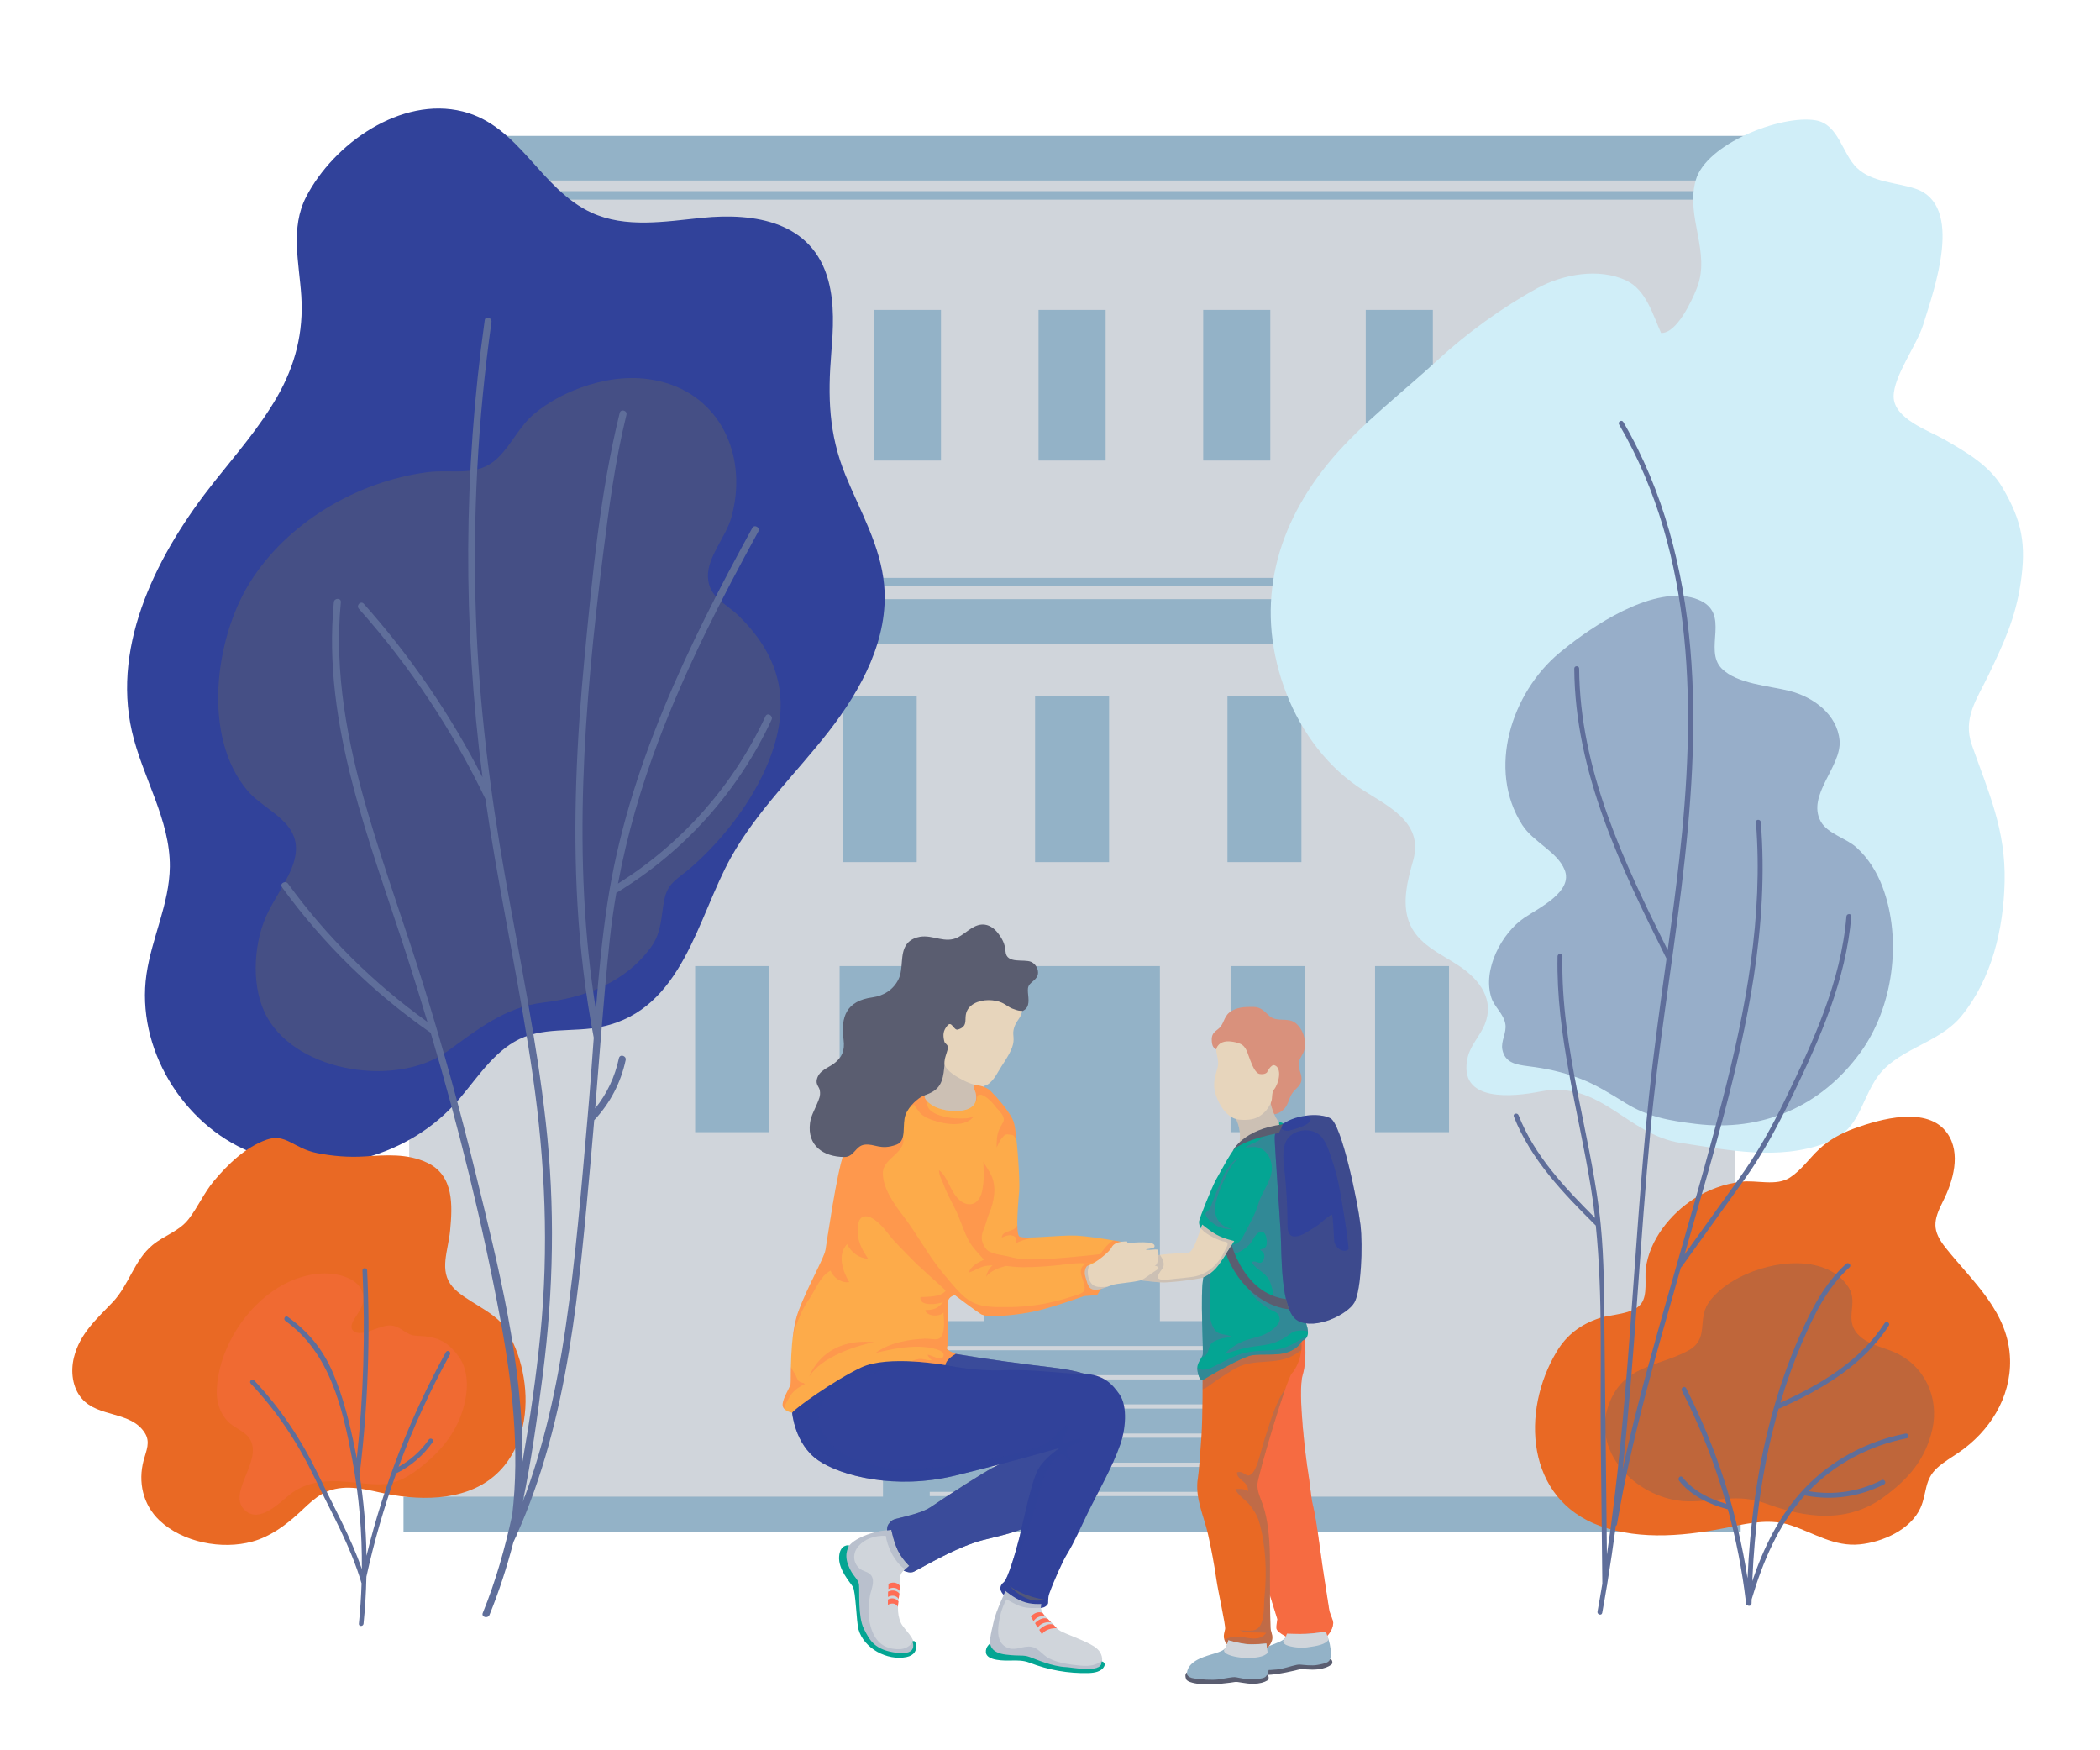 <svg xmlns="http://www.w3.org/2000/svg" xmlns:xlink="http://www.w3.org/1999/xlink" id="Layer_1" x="0px" y="0px" width="1800px" height="1500px" viewBox="0 0 1800 1500" xml:space="preserve"><g>	<rect x="350.748" y="131.259" fill="#D0D5DB" width="1136.367" height="1177.341"></rect>	<rect x="843.655" y="827.94" fill="#93B2C7" width="150.552" height="309.603"></rect>	<rect x="777.877" y="1132.187" fill="#93B2C7" width="282.107" height="21.354"></rect>	<rect x="777.877" y="1157.184" fill="#93B2C7" width="282.107" height="21.354"></rect>	<rect x="777.877" y="1182.181" fill="#93B2C7" width="282.107" height="21.354"></rect>	<rect x="777.877" y="1207.178" fill="#93B2C7" width="282.107" height="21.354"></rect>	<rect x="777.877" y="1232.175" fill="#93B2C7" width="282.107" height="21.354"></rect>	<rect x="777.877" y="1257.172" fill="#93B2C7" width="282.107" height="21.355"></rect>	<rect x="777.877" y="1282.169" fill="#93B2C7" width="282.107" height="21.355"></rect>	<rect x="345.863" y="1282.631" fill="#93B2C7" width="1146.136" height="30.354"></rect>	<rect x="890.175" y="265.607" fill="#93B2C7" width="57.511" height="129.081"></rect>	<g>		<rect x="749.033" y="265.607" fill="#93B2C7" width="57.511" height="129.081"></rect>		<rect x="1031.317" y="265.607" fill="#93B2C7" width="57.511" height="129.081"></rect>	</g>	<rect x="1170.639" y="265.607" fill="#93B2C7" width="57.512" height="129.081"></rect>	<rect x="1323.619" y="265.607" fill="#93B2C7" width="57.511" height="129.081"></rect>	<rect x="1231.774" y="596.51" fill="#93B2C7" width="63.414" height="142.33"></rect>	<rect x="887.224" y="596.51" fill="#93B2C7" width="63.414" height="142.33"></rect>	<rect x="722.347" y="596.51" fill="#93B2C7" width="63.415" height="142.33"></rect>	<g>		<rect x="595.833" y="827.94" fill="#93B2C7" width="63.414" height="142.329"></rect>		<rect x="719.674" y="827.94" fill="#93B2C7" width="63.415" height="142.329"></rect>		<rect x="1054.773" y="827.94" fill="#93B2C7" width="63.414" height="142.329"></rect>		<rect x="1178.614" y="827.94" fill="#93B2C7" width="63.414" height="142.329"></rect>	</g>	<rect x="1052.101" y="596.51" fill="#93B2C7" width="63.414" height="142.33"></rect>	<rect x="338.881" y="116.461" fill="#93B2C7" width="1160.099" height="38.245"></rect>	<rect x="338.881" y="163.813" fill="#93B2C7" width="1160.099" height="7.285"></rect>	<rect x="338.881" y="495.269" fill="#93B2C7" width="1160.099" height="7.285"></rect>	<rect x="338.881" y="513.481" fill="#93B2C7" width="1160.099" height="38.245"></rect>	<g>		<rect x="756.845" y="1094.441" fill="#93B2C7" width="40.066" height="227.648"></rect>		<rect x="1040.95" y="1094.441" fill="#93B2C7" width="40.066" height="227.648"></rect>	</g></g><g>	<path fill="#D0EEF8" d="M1496.761,115.334c-20.716,9.529-38.818,23.509-43.242,39.015c-9.025,31.642,13.259,61.759,0.843,92.819  c-4.374,10.941-17.244,38.765-30.604,38.192c-7.09-15.735-12.791-36.82-29.595-44.843c-23.662-11.297-54.681-5.408-76.483,6.479  c-29.416,16.039-60.712,38.738-84.956,61.164c-29.71,27.482-65.225,54.545-91.149,85.168  c-47.729,56.382-66.29,123.576-41.197,194.992c11.857,33.747,33.764,65.534,63.488,85.891c22.902,15.684,57.14,28.862,47.397,63.26  c-4.564,16.12-9.553,34.882-3.986,51.401c6.948,20.613,27.998,28.342,44.575,39.737c16.569,11.39,29.278,28.313,20.836,49.224  c-3.967,9.826-12.177,17.779-14.613,28.092c-9.39,39.746,40.123,33.881,62.019,29.542c51.795-10.264,74.515,37.128,120.621,44.017  c40.926,6.115,83.206,15.201,123.589,0.348c28.467-10.471,28.883-30.921,42.687-53.586c16.865-27.689,54.014-30.571,74.499-55.806  c25.823-31.813,35.822-74.387,36.749-114.619c1.027-44.614-13.61-76.296-27.967-117.051c-8.237-23.386,4.138-39.292,14.393-60.738  c12.862-26.901,22.901-48.415,27.301-78.177c4.894-33.106,1.473-53.11-15.817-82.393c-11.003-18.634-30.988-30.132-49.505-40.764  c-13.397-7.692-43.389-17.664-43.518-36.871c-0.114-17.446,19.935-44.086,25.307-61.458c9.405-30.412,35.568-102.668-6.865-116.729  c-15.873-5.26-37.137-5.408-49.946-17.764c-12.785-12.332-15.563-37.343-35.277-40.744  C1541.505,100.576,1517.787,105.663,1496.761,115.334z"></path>	<path fill="#31429A" d="M262.386,168.758c-13.724,26.597-5.978,56.563-4.139,84.77c2.037,31.224-5.12,59.474-20.769,86.652  c-14.972,26.001-34.953,48.981-53.579,72.385c-48.473,60.906-88.145,138.286-70.829,214.176  c8.984,39.377,32.885,75.712,32.498,116.099c-0.302,31.532-15.513,60.993-20.021,92.202  c-9.063,62.736,30.565,128.342,89.259,152.279c58.694,23.938,131.026,6.124,174.189-40.3c16.642-17.899,30.291-41.6,51.864-54.217  c23.473-13.729,50.214-7.489,75.696-13.057c68.848-15.048,81.102-93.271,110.123-145.195c22.266-39.839,55.852-71.933,83.87-107.96  c28.018-36.026,51.369-79.543,47.314-125.001c-3.023-33.896-20.646-63.601-33.222-94.506  c-14.335-35.231-15.181-67.169-12.098-104.81c1.685-20.566,2.846-41.6-2.461-61.541c-13.5-50.723-62.79-58.644-108.359-54.042  c-31.815,3.213-65.514,8.974-94.577-4.363c-44.34-20.347-61.515-74.544-110.487-86.799  C343.765,82.295,285.96,123.074,262.386,168.758z"></path>	<path fill="#E96924" d="M1334.427,1158.125c0.021-0.035,0.043-0.071,0.064-0.106c8.653-14.28,20.532-22.999,36.096-28.28  c10.372-3.521,29.249-3.068,36.274-12.658c5.475-7.473,2.821-21.055,3.836-29.739c2.866-24.523,21.173-47.176,41.472-60.13  c12.075-7.706,25.89-12.631,40.091-14.453c13.286-1.705,30.2,4.11,41.993-3.61c9.831-6.436,16.336-16.13,24.752-24.078  c8.666-8.185,19.344-13.987,30.496-18.032c21.954-7.964,62.679-19.636,79.491,4.037c12.265,17.269,5.023,41.458-3.547,58.349  c-8.514,16.778-9.625,25.083,2.328,40.063c23.448,29.384,54.112,55.14,55.121,95.807c0.809,32.58-17.663,61.483-43.892,79.449  c-6.251,4.282-12.878,8.092-18.489,13.185c-11.392,10.338-8.68,21.593-14.358,34.26c-8.536,19.04-32.985,29.492-52.132,31.363  c-21.812,2.131-38.906-9.627-58.973-16.339c-16.765-5.607-34.374-2.303-51.186,1.229c-36.269,7.619-76.908,12.156-112.529-0.754  C1307.87,1284.682,1303.406,1209.449,1334.427,1158.125z"></path>	<path fill="#E96924" d="M228.481,976.731c-17.94,6.301-33.35,21.19-45.293,35.557c-8.353,10.049-13.532,22.201-21.518,32.489  c-8.149,10.498-20.957,13.97-30.889,22.205c-15.998,13.264-20.117,34.257-34.227,49.035  c-13.842,14.499-28.172,26.997-33.182,47.322c-2.979,12.087-1.338,25.871,6.807,35.287c14.207,16.424,42.039,10.468,53.968,29.443  c4.967,7.9,1.219,15.051-1.009,23.388c-4.973,18.604-0.668,38.015,13.515,51.513c19.883,18.922,53.618,25.345,79.646,18.16  c15.299-4.223,28.281-13.792,39.818-24.36c10.778-9.873,18.789-19.025,34.222-21.26c16.075-2.328,31.41,3.34,47.061,5.854  c33.606,5.399,72.213,2.885,95.126-25.574c17.88-22.207,21.118-53.187,15.387-80.353c-2.867-13.588-8.027-26.935-15.777-38.504  c-8.935-13.337-34.01-22.135-44.3-34.188c-11.819-13.844-3.613-30.777-1.996-48.383c1.923-20.931,3.537-46.935-19.661-57.919  c-17.128-8.11-35.614-6.524-53.856-5.372c-13.547,0.855-27.166-0.258-40.473-2.88C251.496,984.183,245.004,970.929,228.481,976.731  z"></path>	<path opacity="0.5" fill="#5F6E9A" d="M1344.931,552.863c-3.021,2.341-5.819,4.597-8.352,6.708  c-40.929,34.137-62.319,99.654-31.835,147.348c9.524,14.901,29.966,22.801,36.354,38.513c7.546,18.559-21.432,32.274-34.617,41.15  c-19.067,12.836-36.037,44.243-28.164,68.473c2.622,8.071,10.608,13.846,12.009,22.588c1.231,7.693-4.086,14.603-2.572,21.987  c2.313,11.282,11.841,12.803,22.018,14.101c16.464,2.1,28.756,4.729,44.454,10.599c13.605,5.087,26.685,13.36,39.018,20.966  c19.544,12.053,37.443,15.06,60.287,17.877c56.825,7.008,107.352-14.797,141.078-61.188  c28.181-38.764,35.884-96.768,19.066-141.658c-4.809-12.835-12.303-24.927-22.53-34.148c-8.874-8.001-24.764-11.6-30.562-22.287  c-12.216-22.522,18.227-47.092,16.166-69.402c-2.067-22.396-22.54-37.162-42.915-42.378c-17.018-4.357-44.982-5.9-58.05-19.131  c-16.33-16.535,8.778-47.706-20.586-59.238C1422.347,500.84,1373.581,530.669,1344.931,552.863z"></path>	<path opacity="0.3" fill="#5A5D70" d="M1496.707,1091.971c-14.035,6.183-25.968,14.978-32.512,24.996  c-9.645,14.765,1.467,30.75-17.96,40.975c-26.078,13.727-55.439,11.931-67.564,46.593c-14.734,42.125,27.063,81.288,67.739,82.095  c25.096,0.497,42.845-7.068,67.159,1.893c33.811,12.461,69.562,17.191,100.392-5.063c21.502-15.521,36.42-32.531,42.321-58.577  c6.146-27.121-6.776-54.817-32.54-66.031c-10.447-4.547-23.514-6.717-31.527-15.601c-11.581-12.837,0.82-26.368-7.568-39.734  C1568.266,1077.417,1527.445,1078.431,1496.707,1091.971z"></path>	<path opacity="0.5" fill="#5A5D70" d="M570.791,328.169c-4.816-1.452-9.903-2.557-15.254-3.278  c-19.624-2.647-39.747,0.724-58.332,7.558c-14.092,5.182-27.602,12.441-39.153,22.09c-13.053,10.903-19.143,25.832-30.979,37.513  c-17.706,17.474-38.745,9.724-61.151,12.694c-59.914,7.942-120.065,43.189-152.116,95.079  c-29.718,48.113-40.589,131.68-1.671,177.743c15.64,18.511,48.788,27.221,40.167,59.722c-4.252,16.03-17.83,33.069-24.632,49.014  c-10.767,25.244-12.366,61.463,1.449,85.78c27.009,47.538,111.47,59.673,154.12,29.026c25.925-18.628,49.511-38.011,82.336-41.912  c35.237-4.188,70.138-16.818,92.43-47.516c9.54-13.137,8.399-26.271,11.548-41.255c3.021-14.381,11.7-17.183,23.701-27.797  c26.77-23.674,51.752-55.906,65.342-89.51c19.602-48.471,12.133-88.343-25.058-124.995c-11.334-11.169-26.327-16.104-26.752-34.045  c-0.403-16.993,15.402-33.926,20.082-50.635C640.811,393.652,619.781,342.936,570.791,328.169z"></path>	<path opacity="0.3" fill="#FF6D55" d="M233.617,1106.617c-27.343,19.102-46.484,53.071-47.807,84.223  c-0.433,10.203,2.25,19.133,8.763,26.572c5.31,6.066,14.872,8.762,19.256,15.335c12.589,18.873-20.807,47.439-3.314,62.104  c12.312,10.322,28.777-6.698,37.989-14.09c11.66-9.356,26.692-12.034,41.981-11.326c10.958,0.508,21.551,2.367,32.686,2.662  c17.088,0.453,28.815-7.447,41.405-17.949c14.001-11.68,25.315-25.82,31.308-43.352c5.26-15.39,7.029-34.963-2.697-48.211  c-10.264-13.982-19.18-17.188-36.072-17.834c-9.144-0.351-11.694-6.569-19.968-8.535c-9.915-2.355-24.568,9.491-32.802,5.299  c-6.809-3.468-0.543-11.111,2.113-15.398c3.249-5.243,6.143-10.039,4.728-16.705c-3.102-14.609-22.836-18.646-35.55-17.998  C260.517,1092.186,246.199,1097.827,233.617,1106.617z"></path>	<path fill="#5F6E9A" d="M656.139,613.811c-27.337,59.036-71.347,108.913-126.411,143.406c7.839-42.027,19.83-83.146,35.03-123.264  c23.389-61.734,53.541-120.628,85.234-178.445c1.857-3.388-3.322-6.42-5.181-3.029  c-55.292,100.865-106.832,206.937-124.209,321.773c-4.555,30.102-7.434,60.511-9.842,90.973  c-20.688-128.93-10.111-260.481,6.087-389.438c5.069-40.356,10.378-80.742,20.1-120.289c0.922-3.75-4.863-5.35-5.786-1.595  c-16.721,68.015-23.415,139.215-30.073,208.817c-6.77,70.762-10.237,142.03-6.07,213.064c2.236,38.118,6.781,76.061,13.912,113.573  c-1.682,22.858-3.276,45.711-5.289,68.449c-5.346,60.367-10.151,120.973-19.006,180.951  c-7.459,50.519-18.404,100.729-36.553,148.423c7.475-36.056,12.495-72.734,17.126-108.731  c9.315-72.389,10.718-144.572,2.563-217.14c-7.949-70.729-22.448-140.468-34.871-210.489  c-13.072-73.681-22.304-147.763-24.927-222.597c-2.955-84.291,1.542-168.769,13.308-252.283c0.532-3.777-5.249-5.409-5.787-1.595  c-18.314,130.005-18.788,261.732-1.923,391.773c-27.416-53.671-61.601-103.604-101.733-148.663  c-2.574-2.89-6.805,1.366-4.243,4.243c43.667,49.029,80.123,103.917,108.519,163.084c1.15,8.062,2.356,16.117,3.639,24.163  c11.37,71.293,26.72,141.908,37,213.38c10.596,73.665,13.753,147.26,6.422,221.402c-3.607,36.487-8.96,72.831-15.317,108.951  c0.728-83.546-20.844-168.01-40.397-248.052c-12.857-52.63-27.303-104.871-43.311-156.628  c-15.94-51.539-34.563-102.246-49.599-154.062c-16.768-57.783-28.208-117.485-22.394-177.837c0.371-3.842-5.633-3.816-6,0  c-10.154,105.403,31.24,205.66,62.89,303.971c5.956,18.501,11.735,37.077,17.33,55.719  c-45.895-32.841-86.266-72.792-119.485-118.469c-2.25-3.093-7.458-0.102-5.182,3.028c35.25,48.47,78.241,90.552,127.434,124.756  c23.938,80.763,44.302,162.756,59.71,245.469c10.286,55.218,16.785,111.712,10.213,167.659  c-6.249,28.643-14.135,56.887-25.262,84.094c-1.461,3.572,4.342,5.127,5.786,1.596c8.279-20.243,14.97-41.147,20.527-62.429  c0.579-1.247,1.158-2.494,1.726-3.745c0.358-0.351,0.629-0.837,0.738-1.496c0.014-0.083,0.024-0.166,0.038-0.248  c45.353-101.04,53.849-213.75,63.837-322.811c1.014-11.064,1.956-22.14,2.877-33.217c0.075-0.068,0.152-0.121,0.225-0.199  c13.49-14.537,22.584-31.877,26.725-51.281c0.804-3.767-4.979-5.376-5.786-1.596c-3.414,16-10.211,30.43-20.328,43.002  c1.571-19.262,3.077-38.532,4.629-57.798c0.334-0.581,0.492-1.287,0.334-2.103c-0.039-0.205-0.074-0.409-0.113-0.613  c2.266-28.011,4.662-56.007,7.623-83.932c1.433-13.508,3.341-26.924,5.652-40.252c57.982-35.047,104.549-86.857,133.032-148.367  C662.933,613.358,657.762,610.307,656.139,613.811z"></path>	<path fill="#5F6E9A" d="M382.213,1158.767c-30.3,54.979-53.168,113.655-68.084,174.567c-0.344-23.697-2.371-47.356-6.118-70.786  c0.256-0.295,0.462-0.646,0.518-1.11c6.878-57.307,8.938-115.019,6.166-172.67c-0.124-2.563-4.125-2.577-4,0  c2.585,53.759,0.912,107.565-4.895,161.051c-0.461-2.461-0.927-4.922-1.427-7.378c-4.583-22.525-10.158-45.472-19.312-66.63  c-8.551-19.765-21.026-34.764-38.457-47.291c-2.094-1.505-4.093,1.964-2.019,3.454c38.301,27.529,49.122,74.876,57.379,118.95  c5.802,30.97,8.478,62.398,8.208,93.834c-9.713-27.912-24.74-54.746-37.463-81.117c-14.323-29.687-32.261-56.758-54.942-80.728  c-1.773-1.874-4.599,0.958-2.829,2.829c22.455,23.73,40.157,50.537,54.317,79.918c14.196,29.456,31.416,59.616,40.566,91.081  c0.024,0.084,0.078,0.132,0.109,0.208c-0.379,11.542-1.15,23.077-2.316,34.583c-0.26,2.56,3.743,2.541,4,0  c1.358-13.399,2.164-26.839,2.449-40.282c6.61-30.144,15.167-59.767,25.598-88.707c0.157-0.037,0.31-0.047,0.471-0.127  c12.459-6.188,22.836-15.221,30.807-26.611c1.479-2.113-1.987-4.115-3.455-2.019c-6.807,9.727-15.553,17.534-25.833,23.284  c12.237-33.094,26.926-65.278,44.015-96.284C386.911,1158.529,383.458,1156.509,382.213,1158.767z"></path>	<path fill="#5F6E9A" d="M1582.642,785.375c-4.656,56.159-28.626,107.59-52.866,157.637c-11.545,23.838-24.075,46.053-39.546,67.593  c-15.41,21.456-30.826,42.907-46.239,64.36c0.365-1.292,0.734-2.584,1.1-3.876c21.823-77.27,45.873-154.565,58.16-234.084  c6.771-43.817,9.553-88.152,6.023-132.404c-0.213-2.668-4.402-2.691-4.188,0c6.42,80.506-8.539,160.271-28.645,237.909  c-19.937,76.989-43.215,153.094-64.121,229.82c-7.878,28.912-15.257,57.962-21.545,87.25  c10.534-97.302,14.913-195.307,24.103-292.755c12.868-136.468,45.834-273.442,33.978-411.151  c-5.84-67.827-22.95-134.912-57.45-194.02c-1.358-2.327-4.979-0.221-3.616,2.114c65.667,112.503,65.699,247.19,51.568,372.858  c-2.916,25.927-6.357,51.788-9.895,77.635c-37.799-75.867-75.331-154.788-75.894-241.265c-0.018-2.694-4.206-2.7-4.188,0  c0.58,89.21,40.087,170.481,79.073,248.608c-5.438,39.581-11.002,79.146-15.153,118.891  c-7.123,68.19-11.326,136.634-16.473,204.989c-4.7,62.436-10.274,124.857-19.467,186.787c-0.697-63.78-1.394-127.561-2.09-191.341  c-0.333-30.518-0.235-61.008-3.213-91.365c0.005-0.052-0.014-0.104-0.014-0.156c-0.456-4.631-0.975-9.26-1.587-13.884  c-4.396-33.187-11.697-65.884-18.162-98.704c-7.622-38.691-13.877-77.688-13.069-117.241c0.055-2.696-4.133-2.696-4.188,0  c-1.368,67.013,17.688,131.6,28.422,197.182c1.466,8.957,2.688,17.951,3.705,26.977c-26.042-26.016-51.842-53.226-65.556-87.984  c-0.978-2.478-5.029-1.398-4.038,1.113c14.647,37.128,42.44,65.754,70.264,93.452c6.218,61.023,3.605,123.331,4.272,184.417  c0.445,40.831,0.892,81.663,1.337,122.494c-1.318,7.976-2.688,15.944-4.146,23.9c-0.482,2.635,3.553,3.765,4.039,1.113  c1.44-7.857,2.801-15.724,4.104-23.597c0.124-0.263,0.2-0.565,0.196-0.922c-0.001-0.076-0.001-0.152-0.002-0.229  c2.732-16.594,5.172-33.22,7.379-49.873c0.492-0.207,0.889-0.628,1.011-1.353c12.535-74.624,34.075-147.361,54.772-220.06  c0.26-0.147,0.501-0.355,0.705-0.64c17.854-24.85,35.723-49.687,53.56-74.548c16.548-23.068,29.362-47.279,41.669-72.806  c23.394-48.526,45.593-98.516,50.097-152.844C1587.053,782.689,1582.863,782.704,1582.642,785.375z"></path>	<path fill="#5F6E9A" d="M1633.309,1228.568c-33.286,6.465-64.186,23.021-87.396,47.859c-20.842,22.305-34.256,49.928-43.966,78.626  c1.96-44.803,7.502-89.465,18.596-132.976c1.273-4.994,2.637-9.966,4.056-14.922c0.285-0.004,0.582-0.066,0.885-0.201  c36.17-16.204,71.51-36.854,93.502-70.884c1.468-2.271-2.156-4.372-3.616-2.114c-21.036,32.55-54.773,52.453-89.3,68.149  c5.13-17.235,11.158-34.202,18.216-50.745c10.121-23.725,21.658-47.705,41.043-65.296c2-1.815-0.969-4.77-2.961-2.962  c-18.362,16.662-29.688,38.835-39.575,61.229c-10.42,23.599-18.795,48.057-25.349,73.001  c-11.608,44.182-17.441,89.646-19.564,135.23c-8.819-56.735-26.521-111.638-52.665-162.894c-1.225-2.401-4.839-0.285-3.615,2.113  c15.86,31.095,28.595,63.583,38.099,97.007c-14.324-4.134-28.133-10.906-37.54-22.781c-1.673-2.111-4.618,0.869-2.962,2.961  c10.302,13.004,25.878,20.248,41.604,24.482c0.074,0.02,0.135,0,0.206,0.013c7.113,25.908,12.298,52.361,15.449,79.165  c-0.07,0.244-0.146,0.488-0.216,0.733c-0.414,1.442,0.653,2.394,1.808,2.538c1.218,0.729,3.233,0.188,3.273-1.685  c0.026-1.204,0.067-2.409,0.099-3.613c9.535-32.196,22.91-63.934,45.586-89.123c0.18,0.097,0.354,0.198,0.594,0.243  c23.233,4.335,46.247,1.057,67.333-9.641c2.404-1.22,0.286-4.834-2.114-3.616c-19.55,9.918-40.983,13.164-62.537,9.479  c22.6-23.548,52.155-39.127,84.143-45.339C1637.064,1232.094,1635.946,1228.057,1633.309,1228.568z"></path></g><g>	<path fill="#93B2C7" d="M1136.32,1388.794c0,0,0.586,8.9,1.316,12.565c0.731,3.665,1.977,4.82,2.969,12.418  c0.465,3.564,0.239,9.305-2.348,10.861c-2.586,1.557-7.911,2.611-12.728,3.164c-3.732,0.429-9.913-0.484-12.624-0.243  s-12.351,3.089-19.467,3.723c-7.115,0.634-19.131,0.046-20.98-1.447c-1.851-1.493-2.48-8.151,5.186-13.808  s19.163-7.841,23.258-11.521c4.094-3.681,1.782-14.954,1.782-14.954l13.04,2.318L1136.32,1388.794z"></path>	<path fill="#5A5D70" d="M1071.848,1426.734c0.103,1.016,0.157,4.089,6.607,4.462c6.451,0.373,15.489-0.071,20.53-1.181  c5.395-1.188,12.07-3.659,15.169-3.46c3.098,0.199,10.134,1.283,15.414,0.235c5.281-1.048,9.041-1.774,10.079-4.188  s3.835,2.267,1.45,4.048c-2.385,1.78-6.07,3.338-11.397,3.975c-6.97,0.834-13.536-0.682-16.15,0.097  c-2.735,0.813-17.922,4.423-27.483,4.706c-5.371,0.158-12.99-0.353-14.275-2.916  C1069.637,1428.217,1071.848,1426.734,1071.848,1426.734z"></path>	<path fill="#FF6D55" d="M1117.614,1140.598c0,0,3.573,22.287-1.021,37.641s3.063,74.292,4.594,83.207s2.552,22.287,4.083,28.23  s3.573,17.83,6.125,37.146c2.552,19.315,7.401,49.28,7.911,52.747c0.511,3.467,3.545,8.868,3.445,11.392  c-0.255,6.438-5.296,11.144-5.296,11.144l-0.829-3.962c0,0-5.423,1.3-17.928,2.104c-12.225,0.787-15.695,0-15.695,0l-0.702,2.291  c0,0-7.784-3.9-8.167-6.872c-0.322-2.506,0.766-7.925,0.766-7.925l-11.994-38.632l-18.375-105.989l19.906-92.617L1117.614,1140.598  z"></path>	<path opacity="0.4" fill="#E96924" d="M1117.614,1140.598c0,0,3.573,22.287-1.021,37.641s3.063,74.292,4.594,83.207  s2.552,22.287,4.083,28.23s3.573,17.83,6.125,37.146c2.552,19.315,7.401,49.28,7.911,52.747c0.511,3.467,3.545,8.868,3.445,11.392  c-0.255,6.438-5.296,11.144-5.296,11.144l-0.829-3.962c0,0-5.423,1.3-17.928,2.104c-12.225,0.787-15.695,0-15.695,0l-0.702,2.291  c0,0-7.784-3.9-8.167-6.872c-0.322-2.506,0.766-7.925,0.766-7.925l-11.994-38.632l-18.375-105.989l19.906-92.617L1117.614,1140.598  z"></path>	<path fill="#93B2C7" d="M1085.713,1400.782c0,0-0.255,9.188,0.128,13.016s1.515,5.128,1.786,13.016  c0.128,3.7-0.638,9.57-3.36,10.932c-2.722,1.361-8.124,1.956-12.973,2.084c-3.757,0.099-9.825-1.403-12.548-1.403  s-12.59,2.041-19.736,2.041c-7.146,0-19.056-1.701-20.757-3.402s-1.701-8.592,6.466-13.696c8.166-5.104,19.82-6.295,24.244-9.698  c4.424-3.402,4.679-14.461,4.679-14.461l11.272,2.85L1085.713,1400.782z"></path>	<path fill="#D0D5DB" d="M863.427,1360.587c0,0-9.868,19.566-11.91,30.116c-1.129,5.837-6.509,22.49,0.587,25.818  c9.193,4.312,17.13,3.941,26.933,4.636c9.06,0.643,17.043,5.819,26.025,7.098c10.502,1.495,22.537,2.712,33.1,1.756  c5.503-0.498,7.414-5.525,6.246-10.398c-1.263-5.269-5.404-8.132-9.919-10.536c-5.586-2.975-11.555-5.188-17.354-7.694  c-3.884-1.678-9.506-3.423-12.193-6.938c-4.423-5.784-13.951-10.889-12.59-18.715c1.361-7.826,4.764-12.931,4.764-12.931  L863.427,1360.587z"></path>	<path fill="#E96924" d="M1030.844,1180.41c0,0,0,35.729-1.021,50.021c-1.021,14.292-2.041,30.114-3.063,36.244  c-2.816,16.917,5.212,32.552,8.778,48.637c2.787,12.572,5.225,25.378,7.046,38.13c1.531,10.719,8.039,39.43,7.528,42.619  c-0.51,3.19-3.02,7.742,1.701,13.102l1.063-3.445c0,0,8.467,2.695,16.121,3.232c7.273,0.51,16.461-0.511,16.461-0.511l0.383,4.211  c0,0,4.414-3.938,4.722-8.55c0.255-3.828-1.364-5.271-1.531-9.314c-0.503-12.13-0.511-31.645-0.511-40.833  c0-14.528,0.269-29.134-1.583-43.576c-0.896-7-2.191-14.068-4.533-20.741c-2.007-5.717-5.021-11.584-4.603-17.86  c0.511-7.656,25.011-90.344,29.604-94.938s10.719-19.906,7.146-29.604l-55.636,5.104L1030.844,1180.41z"></path>	<path fill="#D0D5DB" d="M765.937,1311.076c0,0-9.694-0.001-19.396,3.063c-8.382,2.647-21.797,8.146-21.958,18.848  c-0.081,5.421,1.305,10.83,3.76,15.65c2.222,4.363,6.271,7.116,6.798,12.232c1.025,9.953-1.199,19.487,1.969,29.243  c2.542,7.827,5.521,16.454,12.683,21.201c6.316,4.187,29.068,11.501,33.167,0.994c3.012-7.72-8.125-15.481-10.877-21.703  c-3.767-8.517-2.317-17.002-1.042-26.444c0.846-6.257-2.133-14.238,4.466-18.886  C802.687,1326.134,775.634,1307.504,765.937,1311.076z"></path>	<g>		<defs>			<path id="SVGID_1_" d="M863.427,1360.587c0,0-9.868,19.566-11.91,30.116c-1.129,5.837-6.509,22.49,0.587,25.818    c9.193,4.312,17.13,3.941,26.933,4.636c9.06,0.643,17.043,5.819,26.025,7.098c10.502,1.495,22.537,2.712,33.1,1.756    c5.503-0.498,7.414-5.525,6.246-10.398c-1.263-5.269-5.404-8.132-9.919-10.536c-5.586-2.975-11.555-5.188-17.354-7.694    c-3.884-1.678-9.506-3.423-12.193-6.938c-4.423-5.784-13.951-10.889-12.59-18.715c1.361-7.826,4.764-12.931,4.764-12.931    L863.427,1360.587z"></path>		</defs>		<clipPath id="SVGID_2_">			<use xlink:href="#SVGID_1_"></use>		</clipPath>		<path opacity="0.2" clip-path="url(#SVGID_2_)" fill="#5F6E9A" d="M896.093,1378.111c-5.896-0.529-12.508,0.696-18.657-0.773   c-5.543-1.325-9.727-3.918-14.691-6.695c-4.064,6.789-6.409,16.186-7.068,24.058c-0.552,6.593,0.375,13.491,6.862,16.943   c6.401,3.406,12.226-0.302,18.728-0.533c8.41-0.299,11.415,6.884,18.135,10.21c6.166,3.053,13.03,4.528,19.823,5.335   c8.728,1.037,17.864,2.688,25.176-3.483c2.848-2.404,5.651-5.414,9.333-2.97c2.494,1.656,4.03,5.585,5.109,8.255   c5.531,13.692-4.169,23.331-14.913,30.393c-30.832,20.262-77.774,10.383-101.007-17.164   c-14.285-16.938-10.294-39.271-2.664-58.307c4.147-10.346,7.362-23.539,15.592-31.589c8.998-8.801,21.523-10.603,32.58-5.521   c7.907,3.635,15.081,8.672,22.398,13.371c4.63,2.972,7.231,4.411,7.382,9.964L896.093,1378.111z"></path>	</g>	<g>		<defs>			<path id="SVGID_3_" d="M765.937,1311.076c0,0-9.694-0.001-19.396,3.063c-8.382,2.647-21.797,8.146-21.958,18.848    c-0.081,5.421,1.305,10.83,3.76,15.65c2.222,4.363,6.271,7.116,6.798,12.232c1.025,9.953-1.199,19.487,1.969,29.243    c2.542,7.827,5.521,16.454,12.683,21.201c6.316,4.187,29.068,11.501,33.167,0.994c3.012-7.72-8.125-15.481-10.877-21.703    c-3.767-8.517-2.317-17.002-1.042-26.444c0.846-6.257-2.133-14.238,4.466-18.886    C802.687,1326.134,775.634,1307.504,765.937,1311.076z"></path>		</defs>		<clipPath id="SVGID_4_">			<use xlink:href="#SVGID_3_"></use>		</clipPath>		<path opacity="0.2" clip-path="url(#SVGID_4_)" fill="#5F6E9A" d="M778.482,1346.594c-2.505-1.422-4.856-3.131-6.895-5.166   c-6.248-6.242-11.07-16.465-12.337-25.195c-8.978-0.474-18.645,2.453-24.311,10c-4.32,5.755-3.644,13.744,2.268,18.298   c2.951,2.273,7.331,2.491,9.587,5.682c3.495,4.94-0.171,12.202-1.103,17.417c-1.269,7.096-1.817,15.047-0.424,22.109   c2.308,11.703,7.697,21.337,20.015,23.231c9.648,1.484,14.968-1.067,19.524-9.552c3.222,3.07,5.149,9.289,4.246,13.62   c-3.879,18.59-27.588,30.931-45.46,25.136c-22.615-7.334-28.889-31.043-29.306-52.741c-0.352-18.321-0.108-37.313,3.608-55.296   c1.439-6.962,3.088-13.164,8.457-18.203c4.128-3.875,8.852-7.448,13.333-10.904c6.368-4.912,13.022-6.896,21.134-5.817   c10.43,1.388,19.118,8.011,23.501,17.473c3.554,7.674,8.294,19.347,2.545,27.059L778.482,1346.594z"></path>	</g>	<path fill="#5F6E9A" d="M819.19,1160.334c28.124,4.772,56.304,8.437,84.612,11.858c16.141,1.951,35.222,5.804,47.867,16.727  c7.033,6.075,9.069,12.854,8.435,21.871c-1.121,15.944-1.527,34.662-13.764,46.347c-18.391,17.562-39.145,32.31-59.577,47.353  c-11.649,8.576-30.815,11.749-44.774,15.52c-19.716,5.326-40.682,17.196-58.443,26.797c-3.716,2.009-8.932-0.766-8.932-0.766  l4.721-4.083c0,0-6.252-5.87-9.825-13.398c-3.573-7.529-5.487-17.482-5.487-17.482l-3.7,0.383c0,0-0.033-3.281,1.148-4.977  c2.935-4.211,4.581-4.328,9.188-5.486c7.875-1.98,20.216-4.783,26.924-9.315c18.885-12.761,43.268-28.402,53.083-33.688  c9.953-5.359,22.969-11.229,22.969-11.229l-92.896-83.708L819.19,1160.334z"></path>	<path opacity="0.8" fill="#31429A" d="M819.19,1160.334c28.124,4.772,56.304,8.437,84.612,11.858  c16.141,1.951,35.222,5.804,47.867,16.727c7.033,6.075,9.069,12.854,8.435,21.871c-1.121,15.944-1.527,34.662-13.764,46.347  c-18.391,17.562-39.145,32.31-59.577,47.353c-11.649,8.576-30.815,11.749-44.774,15.52c-19.716,5.326-40.682,17.196-58.443,26.797  c-3.716,2.009-8.932-0.766-8.932-0.766l4.721-4.083c0,0-6.252-5.87-9.825-13.398c-3.573-7.529-5.487-17.482-5.487-17.482  l-3.7,0.383c0,0-0.033-3.281,1.148-4.977c2.935-4.211,4.581-4.328,9.188-5.486c7.875-1.98,20.216-4.783,26.924-9.315  c18.885-12.761,43.268-28.402,53.083-33.688c9.953-5.359,22.969-11.229,22.969-11.229l-92.896-83.708L819.19,1160.334z"></path>	<g>		<defs>			<path id="SVGID_5_" d="M678.996,1210.694c0,0,2.212,26.882,22.118,40.663s66.864,25.521,117.396,13.271    c50.531-12.25,90.343-23.99,90.343-23.99s-13.781,8.678-19.396,19.396c-5.615,10.719-12.761,45.938-15.823,58.188    c-3.063,12.25-9.95,35.158-13.101,37.601c-6.806,5.274-0.17,11.059-0.17,11.059l1.531-3.402c0,0,6.635,5.784,14.292,8.847    s16.249,2.297,16.249,2.297l-0.34,3.403c0,0,4.222-0.063,6.125-3.488c0.56-1.008-0.246-4.754,1.106-8.592    c3.781-10.743,11.623-28.033,14.633-32.923c7.189-11.687,12.683-24.735,18.723-37.029c9.326-18.985,20.678-38.34,27.671-58.272    c4.053-11.549,6.763-32.197-0.968-43.021c-5.104-7.146-12.76-17.354-31.646-17.354s-40.323-4.084-66.865-3.063    c-26.542,1.021-50.531-4.424-50.531-4.424l-16.333-8.848c0,0-94.938,8.167-104.636,23.479    C679.677,1199.806,678.996,1210.694,678.996,1210.694z"></path>		</defs>		<use xlink:href="#SVGID_5_" fill="#31429A"></use>		<clipPath id="SVGID_6_">			<use xlink:href="#SVGID_5_"></use>		</clipPath>		<path opacity="0.5" clip-path="url(#SVGID_6_)" fill="#31429A" d="M827.698,1173.264c1.269,0-4.912-0.38-6.38-0.467   c-2.784-0.164-5.25-0.287-7.912-0.554c-5.835-0.585-11.824-1.023-17.878-1.021c-19.478,0.009-36.756,1.689-55.176,8.466   c-12.311,4.529-28.113,10.483-35.475,21.873c-6.434,9.954-1.728,24.914,5.328,33.4c11.224,13.5,29.184,17.94,45.363,22.061   c18.068,4.601,39.767,1.348,57.871-0.942c21.758-2.753,44.551-6.179,65.44-12.802c7.416-2.351,14.143-3.628,20.659-8.226   c5.099-3.598,10.121-12.111,15.896-13.777c0.587,5.276-4.803,9.781-4.494,15.174c5.188,1.044,9.903-4.859,15.771-3.043   c-1.338,4.933-10.414,4.284-11.77,9.149c-0.867,3.115,2.822,5.343,2.512,8.72c-3.147-0.374-4.184-4.459-7.412-4.554   c-4.149-0.123-8.759,7.089-10.524,9.881c-8.229,13.018-9.916,29.161-14.607,43.589c-3.369,10.364-7.114,20.606-11.223,30.7   c-0.628,1.542-12.279,26.093-13.194,24.974c-1.517-1.854-4.97-4.143-7.345-4.798c-8.663-2.391-18.051-2.729-26.851-4.872   c-13.392-3.263-26.26-7.93-38.519-14.234c-16.925-8.705-34.145-14.612-51.882-21.648c-24.639-9.774-53.48-20.967-64.177-47.354   c-9.966-24.582-20.803-55.259,0.505-76.967c22.041-22.453,51.694-31.371,82.488-32.646c22.167-0.918,38.363,5.33,57.752,14.21   c5.675,2.599,12.281,2.937,18.347,4.356C829.062,1172.238,827.344,1172.688,827.698,1173.264z"></path>		<path opacity="0.8" clip-path="url(#SVGID_6_)" fill="#5A5D70" d="M865.468,1359.311c0,0,14.547,16.589,29.477,11.484   C894.945,1370.795,878.229,1368.754,865.468,1359.311z"></path>	</g>	<g>		<defs>			<path id="SVGID_7_" d="M830.08,928.265c0,0,13.611,1.36,19.056,6.805c5.444,5.445,17.014,18.375,19.736,26.542    s5.444,50.361,4.764,58.528c-0.681,8.166-3.403,36.749,0,39.472c3.402,2.723,34.708-1.361,49-0.681    c14.292,0.681,54.444,7.486,57.848,10.208l-36.75,35.39l-3.403,5.444l-10.889,0.681c0,0-26.542,9.527-41.514,12.931    c-14.972,3.402-41.514,6.125-46.958,2.722c-5.444-3.402-22.458-16.333-22.458-16.333s-5.445,0.681-6.125,6.125    c-0.681,5.444,0.68,36.75-0.681,38.791c-1.361,2.042,7.486,5.445,7.486,5.445s-8.167,4.083-8.847,9.527    c0,0-49-8.848-72.139,2.042c-23.139,10.889-57.167,35.389-59.208,38.791c0,0-8.167-1.36-8.167-6.806    c0-5.444,6.125-14.291,6.806-17.694c0.68-3.402-1.361-40.833,6.805-62.61c8.167-21.778,21.778-44.917,23.139-52.403    c1.361-7.485,9.528-66.014,15.653-82.347c6.125-16.334,57.847-67.375,57.847-67.375L830.08,928.265z"></path>		</defs>		<use xlink:href="#SVGID_7_" fill="#FDAB4A"></use>		<clipPath id="SVGID_8_">			<use xlink:href="#SVGID_7_"></use>		</clipPath>		<path opacity="0.3" clip-path="url(#SVGID_8_)" fill="#FF6D55" d="M936.884,1084.054c-5.352-2.304-10.602-0.217-10.448,6.125   c0.14,5.798,7.088,14.859,0.382,18.156c-2.712,1.333-5.685,2.053-8.557,2.989c-5.795,1.888-11.675,3.52-17.625,4.839   c-12.062,2.673-24.392,4.016-36.746,4.018c-15.088,0.003-26.902,0.688-38.333-9.672c-6.32-5.728-11.489-12.493-16.995-19.035   c-12.962-15.399-22.351-33.787-34.449-49.476c-7.555-9.796-17.482-23.776-17.363-36.661c0.128-13.867,22.163-17.259,16.844-33.177   l-16.333-11.229c0.719-1.729,1.438-3.459,2.158-5.188c-3.636-3.748-8.114-3.276-13.432,1.416   c-9.223,2.602-17.744,6.585-25.565,11.949c-15.016,9.239-15.141,19.904-17.279,36.363c-5.059,38.934-16.187,75.673-26.424,113.368   c-3.627,13.357-7.097,25.417-5.453,38.575c-9.47,7.172-8.42,29.375-8.47,38.775c-0.051,9.537-1.673,19.567,7.695,20.46   c2.456-2.626,1.235-7.77,2.155-11.255c0.733-2.776,2.503-5.318,3.843-7.771c3.15-5.765,8.01-8.749,13.474-11.6   c-1.511-1.323-3.937-1.103-5.318-2.429c-1.408-1.351-2.001-4.004-2.924-5.626c-1.106-1.942-2.437-3.672-3.445-5.768   c-1.714-3.562-1.49-8.478-2.282-12.46c2.284-7.593,4.816-19.484,5.757-22.02c3.332-8.98,6.03-16.143,11.579-24.044   c5.596-7.969,9.7-20.246,18.635-24.776c2.198,6.072,9.475,10.931,15.951,9.847c-5.513-9.199-10.489-23.346-1.843-32.53   c3.811,7.328,9.822,11.804,18.121,12.663c-4.717-7.041-8.725-13.878-8.917-22.456c-0.136-6.096,0.069-15.388,8.414-13.909   c6.692,1.185,14.338,10.376,18.055,15.264c5.492,7.223,12.179,13.342,18.47,19.915c9.527,9.955,20.358,18.683,30.354,28.241   c-3.276,5.895-16.006,5.314-21.593,5.645c-1.404,8.449,15.58,6.293,19.685,4.057c-4.86,5.893-8.034,6.859-15.644,7.174   c1.277,5.493,12.54,5.96,15.695,1.991c0.368,5.244,1.019,12.24-0.397,17.351c-2.357,8.512-8.425,4.781-15.832,5.1   c-11.4,0.49-29.436,2.872-41.907,12.201c15.298-3.652,33.817-7.563,49.602-3.756c2.622,0.633,9.358,2.186,8.647,6.075   c-1.077,5.89-10.255-0.668-13.793-0.742c0.621,1.814,2.17,3.299,3.581,4.684c-3.56,0.59-7.029-1.507-10.883-1.04   c-3.827,0.464-11.171,3.503-14.02,6.032c11.188,4.483,24.811,1.635,36.642,3.461c6.296,0.971,14.271,5.558,19.758,0.756   c6.365-5.571,4.064-16.846-0.125-22.735c-4.433-6.23-10.575-14.307-8.283-23.315c1.43-5.621,2.871-6.468,1.319-9.662   c1.269,1.598,2.488,3.212,3.745,4.87c4.821,6.361,11.19,10.192,18.199,13.907c6.443,3.415,11.698,3.788,19.057,3.292   c16.749-1.13,33.434-2.005,49.834-5.781c15.554-3.583,27.105-8.75,39.934-17.922c3.192-2.282,4.276-2.12,5.386-6.181   C962.76,1098.27,947.153,1088.475,936.884,1084.054z M693.628,1179.729c13.952-21.778,55.465-29.476,55.465-29.476   C704.857,1146.042,693.628,1179.729,693.628,1179.729z M772.913,960.931c0.537-4.57,6.154-12.856,10.821-14.274   c-0.688,0.209,4.974,7.395,5.597,7.949c2.771,2.463,6.075,3.915,9.535,5.157c10.24,3.674,29.714,7.313,36.592-4.196   c-2.284,3.82-13.107,3.019-16.895,2.833c-7.103-0.349-27.148-4.015-23.352-15.159c1.364-4.005,5.588-5.17,5.598-10.234   c0.017-9.137-14.212-5.582-19.915-3.343c-9.162,3.599-14.73,11.82-8.663,20.719L772.913,960.931z M832.802,943.917   c7.519,2.2,1.982-5.551,7.146-5.79c4.123-0.191,10.538,6.454,12.599,9.361c2.257,3.186,6.324,6.305,7.562,10.03   c1.147,3.453-1.041,5.134-2.825,8.605c-2.988,5.813-2.987,11.007-3.043,17.265c3.743-8.166,4.458-7.9,6.125-9.867   c1.591-1.879,3.122-1.383,5.917-1.052c3.857,0.456,2.999,2.042,4.842,4.439c1.458,1.896,3.749,2.941,4.977,5.167   c6.241-1.721,7.167-15.189,7.521-20.076c1.094-15.093-5.36-28.334-19.931-34.148c-10.27-4.098-21.793-8.207-32.67-5.051   c-3.681,1.068-7.659,1.982-8.948,5.864c-1.644,4.954,2.763,10.06,5.626,13.551L832.802,943.917z M966.134,1062.273   c-4.124-3.187-11.222-0.052-14.822,2.876c-2.287,1.859-6.208,6.244-7.919,9.435c-1.488,0.643-11.101,1.38-17.328,2.022   c-14.681,1.515-29.272,2.726-44.042,2.741c-6.212,0.007-11.415-0.922-17.345-2.459c-5.628-1.459-16.342-1.985-19.912-7.063   c-4.489-6.384-3.749-11.394-1.415-16.68c1.612-3.652,2.722-9.188,4.764-13.952c4.11-9.59,6.105-21.984,1.685-31.684   c-1.579-3.465-7.383-12.24-7.389-12.248c0.932,1.408,0.501,5.523,0.643,7.272c0.105,1.309,0.164,2.644,0.177,3.993   c0.048,4.884-0.49,9.952-1.483,14.594c-1.376,6.434-5.861,12.311-13.069,10.669c-6.169-1.405-10.598-7.725-13.316-13.005   c-2.59-5.029-5.811-12.711-10.493-15.928c-0.109,4.254,2.652,8.646,4.065,12.562c3.465,9.6,9.138,18.201,12.938,27.661   c2.651,6.599,4.893,13.4,8.242,19.694c3.465,6.515,8.514,11.273,13.287,16.795c-5.197,2.448-10.938,5.132-12.99,10.998   c5.203-1.5,9.7-5.105,15.313-5.793c1.659-0.203,3.413-0.328,5.171-0.383c-0.522,0.402-1.042,0.854-1.565,1.433   c-2.18,2.411-3.511,5.134-3.989,8.417c1.678-3.121,5.686-5.109,8.769-6.597c2.265-1.092,5.232-1.858,8.012-2.742   c5.036,0.505,10.039,1.173,15.165,1.146c12.422-0.066,25.165-1.141,37.491-2.62c5.327-0.639,10.179-1.205,15.202-0.709   c4.859,0.48,9.778-1.233,14.264-3.862l1.529-0.191c2.455,4.316,9.018,5.55,13.559,5.059c7.442-0.806,9.776-4.366,9.671-11.987   C968.955,1068.212,969.03,1064.512,966.134,1062.273z M870.02,1052.609c-3.079,2.882-11.178,2.605-11.329,7.997   c3-1.413,6.946-2.893,10.052-1.374c3.638,1.779,2.039,3.298,1.518,6.504c3.767-2.189,8.479-3.534,12.748-4.465   c6.354-1.385,14.688-1.579,20.911-3.361c0.452-3.086-1.083-2.103-3.523-4.679c-7.265-7.667-15.545-13.854-25.06-15.397   C873.603,1042.834,874.51,1048.406,870.02,1052.609z"></path>	</g>	<path fill="#D9917C" d="M1044.454,899.681c-4.378-0.503-5.519-3.401-5.784-7.486c-0.379-5.804,1.711-7.384,5.734-10.566  c4.679-3.702,4.413-9.904,9.288-13.849c5.917-4.787,13.452-4.916,20.688-4.849c6.625,0.063,9.356,3.977,13.86,7.886  c6.384,5.541,15.734,0.707,22.204,5.914c6.254,5.034,9.2,13.916,7.787,22.058c-1.003,5.776-5.929,8.795-5.045,15.146  c0.455,3.276,2.099,6.128,2.389,9.524c0.63,7.389-5.745,9.137-8.719,14.714c-2.471,4.634-2.961,9.479-7.131,13.146  c-6.52,5.732-13.015,4.189-19.918-0.012c-10.64-6.474-14.779-18.009-20.77-28.324c-3.259-5.612-6.823-10.92-10.746-16.079  c-1.224-1.609-2.784-3.366-3.249-5.368C1045.68,901.071,1046.391,901.021,1044.454,899.681z"></path>	<path fill="#E7D5BC" d="M1057.045,954.125c0,0,9.188,13.951,4.424,28.243l36.409,5.785l2.382-21.778  c0,0-10.208-8.166-11.909-26.201L1057.045,954.125z"></path>	<path fill="#E7D5BC" d="M838.401,918.737c-2.252,3.114-3.652,7.419-3.878,11.254c-0.174,2.963,1.068,3.986,1.681,6.438  c5.007,20.017-26.144,17.504-36.409,11.23c-12.174-7.439-5.497-11.486-5.441-11.571c12.587-19.395,14.619-28.171,16.33-40.151  c1.091-7.632,7.208,12.787,11.73,15.012C827.695,913.548,833.341,915.761,838.401,918.737z"></path>	<path opacity="0.2" fill="#5F6E9A" d="M838.401,918.737c-2.252,3.114-3.652,7.419-3.878,11.254  c-0.174,2.963,1.068,3.986,1.681,6.438c5.007,20.017-26.144,17.504-36.409,11.23c-12.174-7.439-5.497-11.486-5.441-11.571  c12.587-19.395,14.619-28.171,16.33-40.151c1.091-7.632,7.208,12.787,11.73,15.012  C827.695,913.548,833.341,915.761,838.401,918.737z"></path>	<path fill="#5A5D70" d="M778.701,807.45c-0.588,0.565-1.127,1.183-1.609,1.851c-5.982,8.309-2.464,20.629-6.941,29.896  c-4.304,8.909-12.685,14.229-22.368,15.552c-22.33,3.048-27.291,16.526-24.705,36.393c1.179,9.06-1.346,15.156-8.162,20.241  c-5.577,4.159-12.827,5.979-14.723,13.533c-1.153,4.593,1.951,6.331,2.519,9.628c0.796,4.616-0.784,7.527-2.428,11.523  c-2.239,5.444-5.225,10.474-5.982,16.29c-2.536,19.465,11.342,28.999,29.273,29.198c8.535,0.096,9.585-9.498,17.352-10.549  c8.807-1.19,13.611,5.104,27.519-0.06c9.159-3.4,4.451-17.175,7.811-25.774c3.169-8.111,11.628-14.318,14.01-15.509  c4.565-2.283,13.205-3.445,16.844-13.271c3.403-9.188,1.156-18.834,6.125-25.69c6.409-8.843,22.533-14.534,31.662-20.094  c5.136-3.128,9.874-6.378,14.729-9.806c5.935-4.188,17.089-1.05,20.813-7.872c2.49-4.56,0.088-11.365,0.681-15.991  c0.745-5.816,8.73-6.541,8.62-13.59c-0.059-3.766-2.482-7.459-5.924-9.015c-6.025-2.723-21.172,2.1-21.921-8.873  c-0.443-6.491-2.801-11.047-6.769-16.094c-2.677-3.405-6.388-6.202-10.666-6.883c-9.085-1.446-15.803,6.854-23.115,10.67  c-11.269,5.878-21.364-2.269-32.879-0.332C784.865,803.43,781.309,804.94,778.701,807.45z"></path>	<path opacity="0.2" fill="#5F6E9A" d="M1057.045,954.125c0,0,9.188,13.951,4.424,28.243l36.409,5.785l2.382-21.778  c0,0-10.208-8.166-11.909-26.201L1057.045,954.125z"></path>	<g>		<defs>			<path id="SVGID_9_" d="M1030.844,1180.41c0,0,0,35.729-1.021,50.021c-1.021,14.292-2.041,30.114-3.063,36.244    c-2.816,16.917,5.212,32.552,8.778,48.637c2.787,12.572,5.225,25.378,7.046,38.13c1.531,10.719,8.039,39.43,7.528,42.619    c-0.51,3.19-3.02,7.742,1.701,13.102l1.063-3.445c0,0,8.467,2.695,16.121,3.232c7.273,0.51,16.461-0.511,16.461-0.511    l0.383,4.211c0,0,4.414-3.938,4.722-8.55c0.255-3.828-1.364-5.271-1.531-9.314c-0.503-12.13-0.511-31.645-0.511-40.833    c0-14.528,0.269-29.134-1.583-43.576c-0.896-7-2.191-14.068-4.533-20.741c-2.007-5.717-5.021-11.584-4.603-17.86    c0.511-7.656,25.011-90.344,29.604-94.938s10.719-19.906,7.146-29.604l-55.636,5.104L1030.844,1180.41z"></path>		</defs>		<clipPath id="SVGID_10_">			<use xlink:href="#SVGID_9_"></use>		</clipPath>		<path opacity="0.3" clip-path="url(#SVGID_10_)" fill="#5F6E9A" d="M1101.514,1145.315c-14.412,4.586-29.154,6.767-43.79,10.754   c-14.605,3.979-25.494,8.605-35.673,19.884c-4.354,4.825-7.311,9.308-5.554,16.022c1.467,5.607,8.778,13.427,10.263-0.337   c5.643-0.021,12.654-6.628,17.168-9.509c5.34-3.409,10.981-7.286,16.52-10.17c14.69-7.649,33.633-2.101,47.977-10.283   c5.338-3.045,17.849-11.451,17.771-17.688C1118.979,1140.328,1108.88,1142.972,1101.514,1145.315z M1093.549,1255.087   c-1.061-20.638,4.329-59.364,17.26-76.038c-15.652,15.313-20.319,34.183-27.563,56.486c-2.02,6.22-5.393,22.802-9.928,27.175   c-5.404,5.211-6.411-2.909-12.986-0.873c-0.502,6.732,10.68,7.864,9.251,16.243c-3.308-2.311-6.606-2.217-10.647-1.949   c1.434,5.014,9.282,9.551,12.755,14.204c2.94,3.942,5.828,8.171,7.303,13.051c5.975,19.769,6.989,43.687,4.934,64.17   c-0.739,7.36,0.014,16.724-2.758,23.486c-3.484,8.505-10.246,6.138-19.021,6.125c7.132,2.755,14.136,1.489,23.2,2.164   c-6.749,9.224-18.163,2.446-27.299,3.267c-7.919,0.711-20.514,8.389-13.037,16.146c9.497,9.855,33.487,6.523,44.116-0.386   c7.259-4.718,13.819-10.852,17.819-18.914c9.931-20.019,6.313-42.192,1.402-63.105   C1102.134,1309.866,1094.95,1282.35,1093.549,1255.087z"></path>	</g>	<path fill="#E7D5BC" d="M876.187,866.334c0,0-0.51,3.232-2.552,6.295c-2.042,3.063-4.083,5.785-4.934,10.378  c-0.851,4.595,1.361,7.486-1.191,14.633c-2.552,7.146-9.017,15.652-11.569,20.246c-2.552,4.594-7.827,13.271-13.951,12.761  c-7.548-0.629-11.91-2.382-19.396-6.466c-2.838-1.548-10.459-6.053-12.59-10.889c-1.829-4.151,2.09-11.737,2.382-14.802  c0.376-3.952-2.382-3.233-3.063-6.296c-1.198-5.39-0.969-8.859,2.722-13.271c3.756-4.488,5.393,4.493,9.019,3.409  c7.995-2.389,6.006-7.494,6.741-12.444c1.358-9.14,11.119-12.692,19.272-12.767c4.311-0.039,8.868,0.724,12.729,2.714  c2.019,1.041,5.59,3.679,7.704,4.456C873.274,866.413,873.125,866.164,876.187,866.334z"></path>	<g>		<defs>			<path id="SVGID_11_" d="M1030.844,1049.403c0,0,5.444,5.444,12.59,8.507s14.632,5.444,14.632,5.444s-16.333,26.542-20.757,29.604    s-33.348,6.125-39.813,6.125s-29.264-2.723-31.306-4.084s0-13.611,0-13.611s13.079-3.75,26.882-5.784    c11.14-1.642,23.241-1.586,25.521-2.042C1023.697,1072.542,1027.44,1056.209,1030.844,1049.403z"></path>		</defs>		<use xlink:href="#SVGID_11_" fill="#E7D5BC"></use>		<clipPath id="SVGID_12_">			<use xlink:href="#SVGID_11_"></use>		</clipPath>		<path opacity="0.2" clip-path="url(#SVGID_12_)" fill="#5F6E9A" d="M1028.291,1051.445c-0.107,0.036,3.238,3.642,3.595,3.932   c1.52,1.234,3.201,2.304,4.873,3.317c3.361,2.037,7.152,3.831,11.009,5.002c1.688,0.512,4.258,0.33,4.454,2.142   c0.188,1.73-1.501,4.009-2.187,5.514c-5.421,11.91-14.666,21.084-28.209,22.968c-4.672,0.649-9.364,1.143-14.064,1.539   c-4.099,0.347-9.173,1.49-13.213,0.61c-2.838-0.617-3.008-3,1.586-8.955c4.47-5.794-3.824-14.694-4.253-14.631   c-1.495,0.218-2.913,12.913-4.038,13.844c-1.187,0.98-2.536,1.689-3.821,2.517c-2.546,1.639-4.898,3.507-7.447,5.137   c-2.937,1.877-5.482,4.899-5.784,8.485c-0.341,4.042,1.583,5.798,5.725,6.404c6.77,0.993,14.23,0.287,21.011-0.336   c7.924-0.729,15.718-2.031,23.519-3.593c9.843-1.969,17.611-5.195,25.693-11.12c7.438-5.452,13.089-12.701,17.188-20.949   c2.786-5.604,4.438-12.092,1.29-17.868c-3.149-5.777-12.023-7.223-17.662-8.992c-6.399-2.008-13.462-3.44-20.1-1.705   c-2.519,0.658-7.519,2.527-4.074,5.309C1024.39,1050.83,1026.76,1051.959,1028.291,1051.445z"></path>	</g>	<path fill="#E7D5BC" d="M1042.753,898.319c1.964-5.235,7.427-6.344,12.438-5.732c2.675,0.327,5.476,0.879,7.941,1.987  c5.518,2.481,6.303,8.83,8.448,13.889c1.368,3.229,4.07,11.33,8.264,11.975c4.423,0.681,6.125-1.36,6.125-1.36  s3.402-7.146,6.467-6.125c6.671,2.226,3.881,15.519-0.513,20.927c-2.01,2.476-1.189,7.028-2.198,10.026  c-1.797,5.338-5.744,10.016-10.559,12.914c-5.095,3.068-11.252,3.218-17.018,2.75c-12.59-1.021-21.097-19.396-21.438-28.583  c-0.34-9.188,3.403-14.292,3.403-19.736S1041.732,901.042,1042.753,898.319z"></path>	<g>		<defs>			<path id="SVGID_13_" d="M1030.588,1049.488l-1.658,3.445c0,0-1.404-3.7-1.148-6.253c0.255-2.552,11.229-30.114,14.802-36.239    s14.802-28.073,19.906-30.625c5.104-2.553,35.984-11.995,33.942-16.589s18.12-0.766,19.141,54.87    c0.891,48.518-0.828,102.959,4.594,118.246c0.604,1.704,1.56,6.138,0.34,8.848c-1.53,3.402-3.605,2.729-4.764,4.594    c-2.543,4.095-6.457,7.083-12.42,9.188c-8.677,3.063-21.947,1.021-30.625,2.552c-8.677,1.531-38.281,18.886-41.344,20.927    c-3.063,2.042-5.104-6.125-5.104-10.208s3.572-8.167,4.594-10.719c1.021-2.552-2.383-53.083,0.68-66.864    c0,0,6.977-2.382,13.102-10.719c5.346-7.277,13.271-20.417,13.271-20.417s-9.018-1.914-15.313-5.487    C1036.288,1054.465,1030.588,1049.488,1030.588,1049.488z"></path>		</defs>		<use xlink:href="#SVGID_13_" fill="#04A593"></use>		<clipPath id="SVGID_14_">			<use xlink:href="#SVGID_13_"></use>		</clipPath>		<path opacity="0.5" clip-path="url(#SVGID_14_)" fill="#5F6E9A" d="M1121.771,1129.892c-5.611-7.193-8.631-13.956-9.883-23.329   c-1.341-10.035-2.9-17.163-6.624-26.844c-2.364-6.147-3.935-12.117-3.646-18.75c0.212-4.891,0.913-9.249,0.409-14.206   c-0.723-7.114-1.549-13.845-1.046-21.055c0.448-6.426,0.7-12.535-0.029-18.976c-0.707-6.246-0.612-12.395-0.934-18.677   c-0.141-2.734,0.62-14.675-0.869-17.692c-3.642-7.381-16.444,4.705-20.531,7.231c-3.278,2.027-7.812,2.929-11.305,5.761   c4.096,0.064,8.535-1.153,12.524,0.526c6.057,2.55,9.546,8.72,10.218,14.992c1.271,11.88-8.467,22.065-11.555,32.894   c-2.261,7.926-6.782,15.961-10.566,23.254c-1.786,3.441-4.787,10.249-8.848,11.055c-6.894,0.039-5.332,9.9,1.243,7.664   c3.197-1.088,7.209-3.97,9.731-6.211c3.329-2.957,4.812-8.627,8.501-11.025c4.841-3.146,6.98,2.089,7.203,6.806   c0.278,5.887-1.143,6.233-5.918,7.751c3.575,1.964,4.951,4.809,3.034,8.8c-2.601,5.413-5.93-0.419-9.982,1.697   c1.779,4.351,8.59,7.756,11.919,11.403c2.136,2.341,3.11,3.288,4.036,6.413c0.637,2.148,3.604,9.737,1.822,11.692   c-1.73,1.899-3.897,0.232-6.036-0.765c-7.546-3.52-12.23-9.336-18.724-14.138c2.677,7.732,7.514,14.059,13.63,19.625   c2.821,2.568,6.876,5.409,10.379,7.046c3.851,1.8,6.299,2.777,6.933,7.214c0.681,4.764-7.379,11.719-15.653,14.632   c-5.394,1.899-11.106,2.851-16.333,5.104c-4.79,2.064-11.876,6.445-14.923,10.541c5.523-1.857,11.717-3.724,17.646-5.097   c8.414-1.948,18.578-1.943,26.201-5.104c13.951-5.784,10.676-9.108,20.372-9.854c7.377-0.567,8.688,1.804,11.886,7.483   C1126.325,1141.526,1125.722,1134.957,1121.771,1129.892z M1014.391,1146.492c0.889,8.836,0.878,18.734,11.454,17.564   c4.441-0.49,7.93-1.527,9.423-5.426c1.588-4.142,1.29-6.954,5.814-9.268c4.092-2.093,10.693-3.388,15.228-3.38   c-5.585-3.522-11.857-0.903-15.614-7.112c-3.164-5.229-3.727-9.991-3.727-15.96c0-12.036-0.129-24.033,1.361-35.737l-2.383-11.229   c-0.049-0.735-0.098-1.471-0.146-2.206c-2.701-1.501-7.695,3.762-9.264,5.132c-5.644,4.929-9.267,10.731-11.295,17.909   c-2.585,9.149-1.693,18.21-1.497,27.584C1013.898,1131.728,1013.651,1139.149,1014.391,1146.492z M1112.36,1149.367   c-8.28,5.132-14.803,7.41-24.359,7.905c-9.384,0.485-18.733,0.645-27.548,4.159c-7.595,3.027-14.52,7.021-21.748,10.49   c-4.861,2.333-12.047,3.894-13.885-3.004c-0.213,0.28-0.36,0.595-0.442,0.943c-22.342-3.115-22.437,20.235-15.201,32.241   c8.137,13.502,22.993,10.373,36.078,7.779c21.326-4.228,41.062-14.337,57.144-28.892c8.396-7.598,19.396-16.381,21.56-28.249   C1126.077,1141.114,1117.377,1146.258,1112.36,1149.367z M1041.459,1049.611c4.555,3.141,9.73,3.849,15.164,3.874   c-11.736-2.25-17.266-11.277-14.559-22.884c1.726-7.396,4.578-14.007,7.818-20.8c2.962-6.209,6.435-13.465,12.221-17.535   c-3.957,0.784-8.558,7.276-10.783,10.568c-2.616,3.871-4.035,8.726-6.152,12.876c-3.412,6.69-5.346,14.01-8.574,20.736   l-3.368,3.088C1032.686,1043.157,1038.858,1047.817,1041.459,1049.611z"></path>	</g>	<path fill="#31429A" d="M1097.197,965.014c-2.785,2.406-4.594,4.595-4.594,10.72s4.084,62.78,5.104,80.646  c1.021,17.864-0.511,67.375,14.802,75.541c15.313,8.167,42.875-5.614,48.49-15.822c5.614-10.209,7.294-47.855,5.104-66.354  c-2.297-19.396-16.078-86.26-25.776-91.364C1130.63,953.274,1108.427,955.316,1097.197,965.014z"></path>	<path fill="#5A5D70" d="M1055.727,1067.098l-4.807,7.315c0,0,4.934,16.419,19.48,30.455c14.326,13.823,29.732,17.099,34.326,17.099  l-2.425-8.677c0,0-14.802-0.766-27.817-13.781C1060.57,1085.595,1055.727,1067.098,1055.727,1067.098z"></path>	<path fill="#5A5D70" d="M1099.494,963.61l-3.317,7.358c0,0-31.306,5.53-39.473,15.228  C1056.704,986.196,1065.552,967.693,1099.494,963.61z"></path>	<g>		<defs>			<path id="SVGID_15_" d="M1097.197,965.014c-2.785,2.406-4.594,4.595-4.594,10.72s4.084,62.78,5.104,80.646    c1.021,17.864-0.511,67.375,14.802,75.541c15.313,8.167,42.875-5.614,48.49-15.822c5.614-10.209,7.294-47.855,5.104-66.354    c-2.297-19.396-16.078-86.26-25.776-91.364C1130.63,953.274,1108.427,955.316,1097.197,965.014z"></path>		</defs>		<clipPath id="SVGID_16_">			<use xlink:href="#SVGID_15_"></use>		</clipPath>		<path opacity="0.3" clip-path="url(#SVGID_16_)" fill="#5A5D70" d="M1165.889,1003.865c-3.351-15.037-7.211-33.067-18.848-44.155   c-3.314-3.158-6.526-6.815-11.419-7.302c-1.515-0.15-3.231,0.104-4.72,0.332c-4.078,0.625-8.982,1.015-12.939,2.057   c1.384,1.631,3.921,0.914,5.093,3.07c2.991,5.506-12.563,9.589-16.034,10.579c-1.325,0.379-2.689,0.717-4.064,0.625   c-11.998-0.801,4.49-14.207,6.695-16.39c-8.794,3.292-18.007,5.312-23.773,13.775c-1.787,2.624-2.836,8.395-3.893,11.667   c-1.9,5.886-2.688,12.96-3.465,19.053c-3.111,24.387-2.167,48.987-0.194,73.427c1.292,16.02,3.433,31.989,9.564,47.004   c1.783,4.368,5.002,8.703,8.923,11.954c2.116,4.429,6.103,9.092,10.361,11.261c1.891,0.964,5.22,2.49,7.243,2.825   c4.441,0.734,9.476-3.438,13.908-4.054c3.562-0.495,5.797-0.641,9.307-1.815c7.239-2.422,11.843-2.712,17.691-8.604   c3.702-3.729,6.296-7.879,8.322-12.682c1.801-4.265,3.145-8.915,4.458-13.374c2.13-7.228,4.891-15.319,5.327-22.766   C1174.896,1055.428,1171.288,1028.096,1165.889,1003.865z M1102.66,977.386c4.742-8.282,17.061-11.14,25.674-6.587   c7.221,3.819,10.025,13.326,12.512,20.485c3.609,10.393,6.381,20.967,8.179,31.829c0.006,0.034,0.012,0.069,0.018,0.104   c2.658,15.572,5.421,31.428,6.968,47.19c-3.282,3.639-10.515,0.55-12.32-5.941c-0.365-1.315-1.017-24.1-2.136-23.563   c-5.089,2.44-9.254,7.722-14.329,10.674c-4.989,2.862-10.709,7.593-16.647,8.072c-2.776,0.225-4.462-0.723-5.486-2.291   c-1.813-2.777-1.552-7.504-1.587-11.141c-0.12-12.52-0.773-25.034-1.959-37.498c-0.863-9.083-2.918-19.235-0.199-28.276   C1101.673,979.355,1102.117,978.335,1102.66,977.386z"></path>	</g>	<path fill="#FF6D55" d="M893.541,1382.194l2.467,3.233c0,0-6.04-2.042-10.123,3.913l-2.212-3.913  C883.673,1385.428,887.586,1380.153,893.541,1382.194z"></path>	<path fill="#FF6D55" d="M771.296,1358.928l-0.255,4.467c0,0-3.021-4.664-9.545-1.57l0.057-4.495  C761.553,1357.329,767.177,1354.168,771.296,1358.928z"></path>	<path fill="#FF6D55" d="M770.914,1365.691l-0.638,4.594c0,0-2.638-4.791-9.163-1.698l0.057-4.495  C761.17,1364.092,766.794,1360.932,770.914,1365.691z"></path>	<path fill="#FF6D55" d="M770.148,1372.454l-0.638,4.594c0,0-1.954-4.851-8.479-1.758l0.057-4.495  C761.088,1370.795,766.028,1367.694,770.148,1372.454z"></path>	<path fill="#FF6D55" d="M898.05,1387.299l2.808,3.063c0,0-7.401-1.361-11.484,4.594l-2.212-3.913  C887.161,1391.042,892.095,1385.257,898.05,1387.299z"></path>	<path fill="#FF6D55" d="M902.898,1392.318l2.808,3.063c0,0-8.592-0.681-12.675,5.273l-2.211-3.913  C890.819,1396.741,896.944,1390.276,902.898,1392.318z"></path>	<path fill="#04A593" d="M727.656,1324.348c0.51,0.766-4.594,6.125-0.766,16.588c3.828,10.464,8.933,11.74,9.443,17.609  c0.51,5.87-1.021,27.053,4.083,37.261c5.104,10.208,9.443,18.375,28.329,20.672c18.885,2.297,13.271-9.698,13.271-9.698  s2.042-1.531,2.808,1.278c1.74,6.385-1.469,10.752-7.856,12.054c-16.453,3.352-36.617-7.384-41.144-23.795  c-1.792-6.495-2.297-32.412-4.849-36.495s-12.505-14.802-11.74-25.776C720,1323.071,727.656,1324.348,727.656,1324.348z"></path>	<path fill="#04A593" d="M848.625,1408.566c0.511,1.531,1.021,7.911,13.526,9.442c12.505,1.531,14.802,0,20.417,2.042  c5.614,2.041,19.141,8.166,31.392,8.677c5.086,0.212,30.113,5.446,30.113-4.083c0-1.787,3.828,0.255,2.553,3.063  c-2.319,5.104-8.781,5.968-13.729,6.104c-17.203,0.473-34.393-2.615-50.583-8.911c-5.111-1.987-10.414-1.931-15.802-1.807  c-4.989,0.114-20.688,0.44-21.458-6.87C844.541,1411.373,848.625,1408.566,848.625,1408.566z"></path>	<path fill="#5A5D70" d="M1017.317,1433.321c0,1.021-0.255,4.083,6.125,5.104c6.38,1.021,15.417,1.489,20.544,0.893  c5.487-0.638,12.378-2.424,15.44-1.914c3.063,0.511,9.953,2.297,15.313,1.787c5.359-0.511,9.442-0.766,10.719-3.063  s3.317,2.552,0.766,4.083s-6.375,2.71-11.739,2.808c-7.019,0.127-13.398-2.042-16.078-1.531  c-2.804,0.533-18.276,2.596-27.818,1.914c-5.359-0.383-12.888-1.659-13.908-4.339  C1014.969,1434.573,1017.317,1433.321,1017.317,1433.321z"></path>	<path fill="#D0D5DB" d="M1049.644,1413.16c0,0-1.8,1.98,1.446,3.998c3.147,1.957,10.037,3.511,16.674,3.658  c7.656,0.17,15.822-0.596,18.8-4.424l-1.105-7.954c0,0-11.399,1.403-18.035,0.468c-6.635-0.936-14.547-3.189-14.547-3.189  S1052.195,1409.842,1049.644,1413.16z"></path>	<path fill="#D0D5DB" d="M1099.877,1406.142c0,0-0.533,2.351,3.063,3.828c3.487,1.433,11.002,2.695,17.737,1.786  c7.771-1.049,15.702-2.38,18.12-6.635l-2.425-6.764c0,0-11.008,1.784-17.864,1.914c-6.857,0.131-15.313-0.255-15.313-0.255  S1102.813,1402.696,1099.877,1406.142z"></path>	<path fill="#E7D5BC" d="M932.503,1084.622c-1.812,0.503-3.6,5.168-2.096,9.681c1.505,4.513,2.004,10.223,7.2,10.906  c6.465,0.851,13.484-4.137,19.878-4.889s18.428-2.257,21.061-3.385c2.632-1.129,8.455-5.755,11.464-7.635  c0.506-0.316,3.394-1.89,2.936-2.808c-1.148-2.297-4.241-1.22-2.936-1.786c3.382-1.468,3.095-11.1,2.871-12.889  c-0.282-2.256-6.699,0.064-10.527-0.893c-1.492-0.373,6.636-0.766,7.146-2.297c2.077-6.231-19.656-3.197-22.289-3.573  c-2.632-0.376,1.134-1.403-3.238-1.121c-5.035,0.325-9.543,1.41-11.376,5.5C951.272,1072.387,939.272,1082.741,932.503,1084.622z"></path>	<g>		<defs>			<path id="SVGID_17_" d="M932.503,1084.622c-1.812,0.503-3.6,5.168-2.096,9.681c1.505,4.513,2.004,10.223,7.2,10.906    c6.465,0.851,13.484-4.137,19.878-4.889s18.428-2.257,21.061-3.385c2.632-1.129,9.025-5.266,12.034-7.146    c3.009-1.881,4.513-7.897,4.137-10.906s-4.707-11.105-9.471-13.147c-4.148-1.777-15.402-0.305-18.035-0.681    c-2.632-0.376,1.134-1.403-3.238-1.121c-5.035,0.325-9.543,1.41-11.376,5.5C951.272,1072.387,939.272,1082.741,932.503,1084.622z    "></path>		</defs>		<clipPath id="SVGID_18_">			<use xlink:href="#SVGID_17_"></use>		</clipPath>		<path opacity="0.2" clip-path="url(#SVGID_18_)" fill="#5F6E9A" d="M937.267,1081.389c-6.639,2.836-5.664,13.449-2.051,18.215   c4.295,5.664,12.507,2.387,18.672,3.274c-0.787,6.41-9.362,10.599-15.123,10.513c-7.431-0.111-12.492-3.044-15.993-9.839   c-3.599-6.982-4.558-16.113-1.893-23.571c2.409-6.74,7.177-9.304,13.666-11.182L937.267,1081.389z"></path>	</g></g></svg>